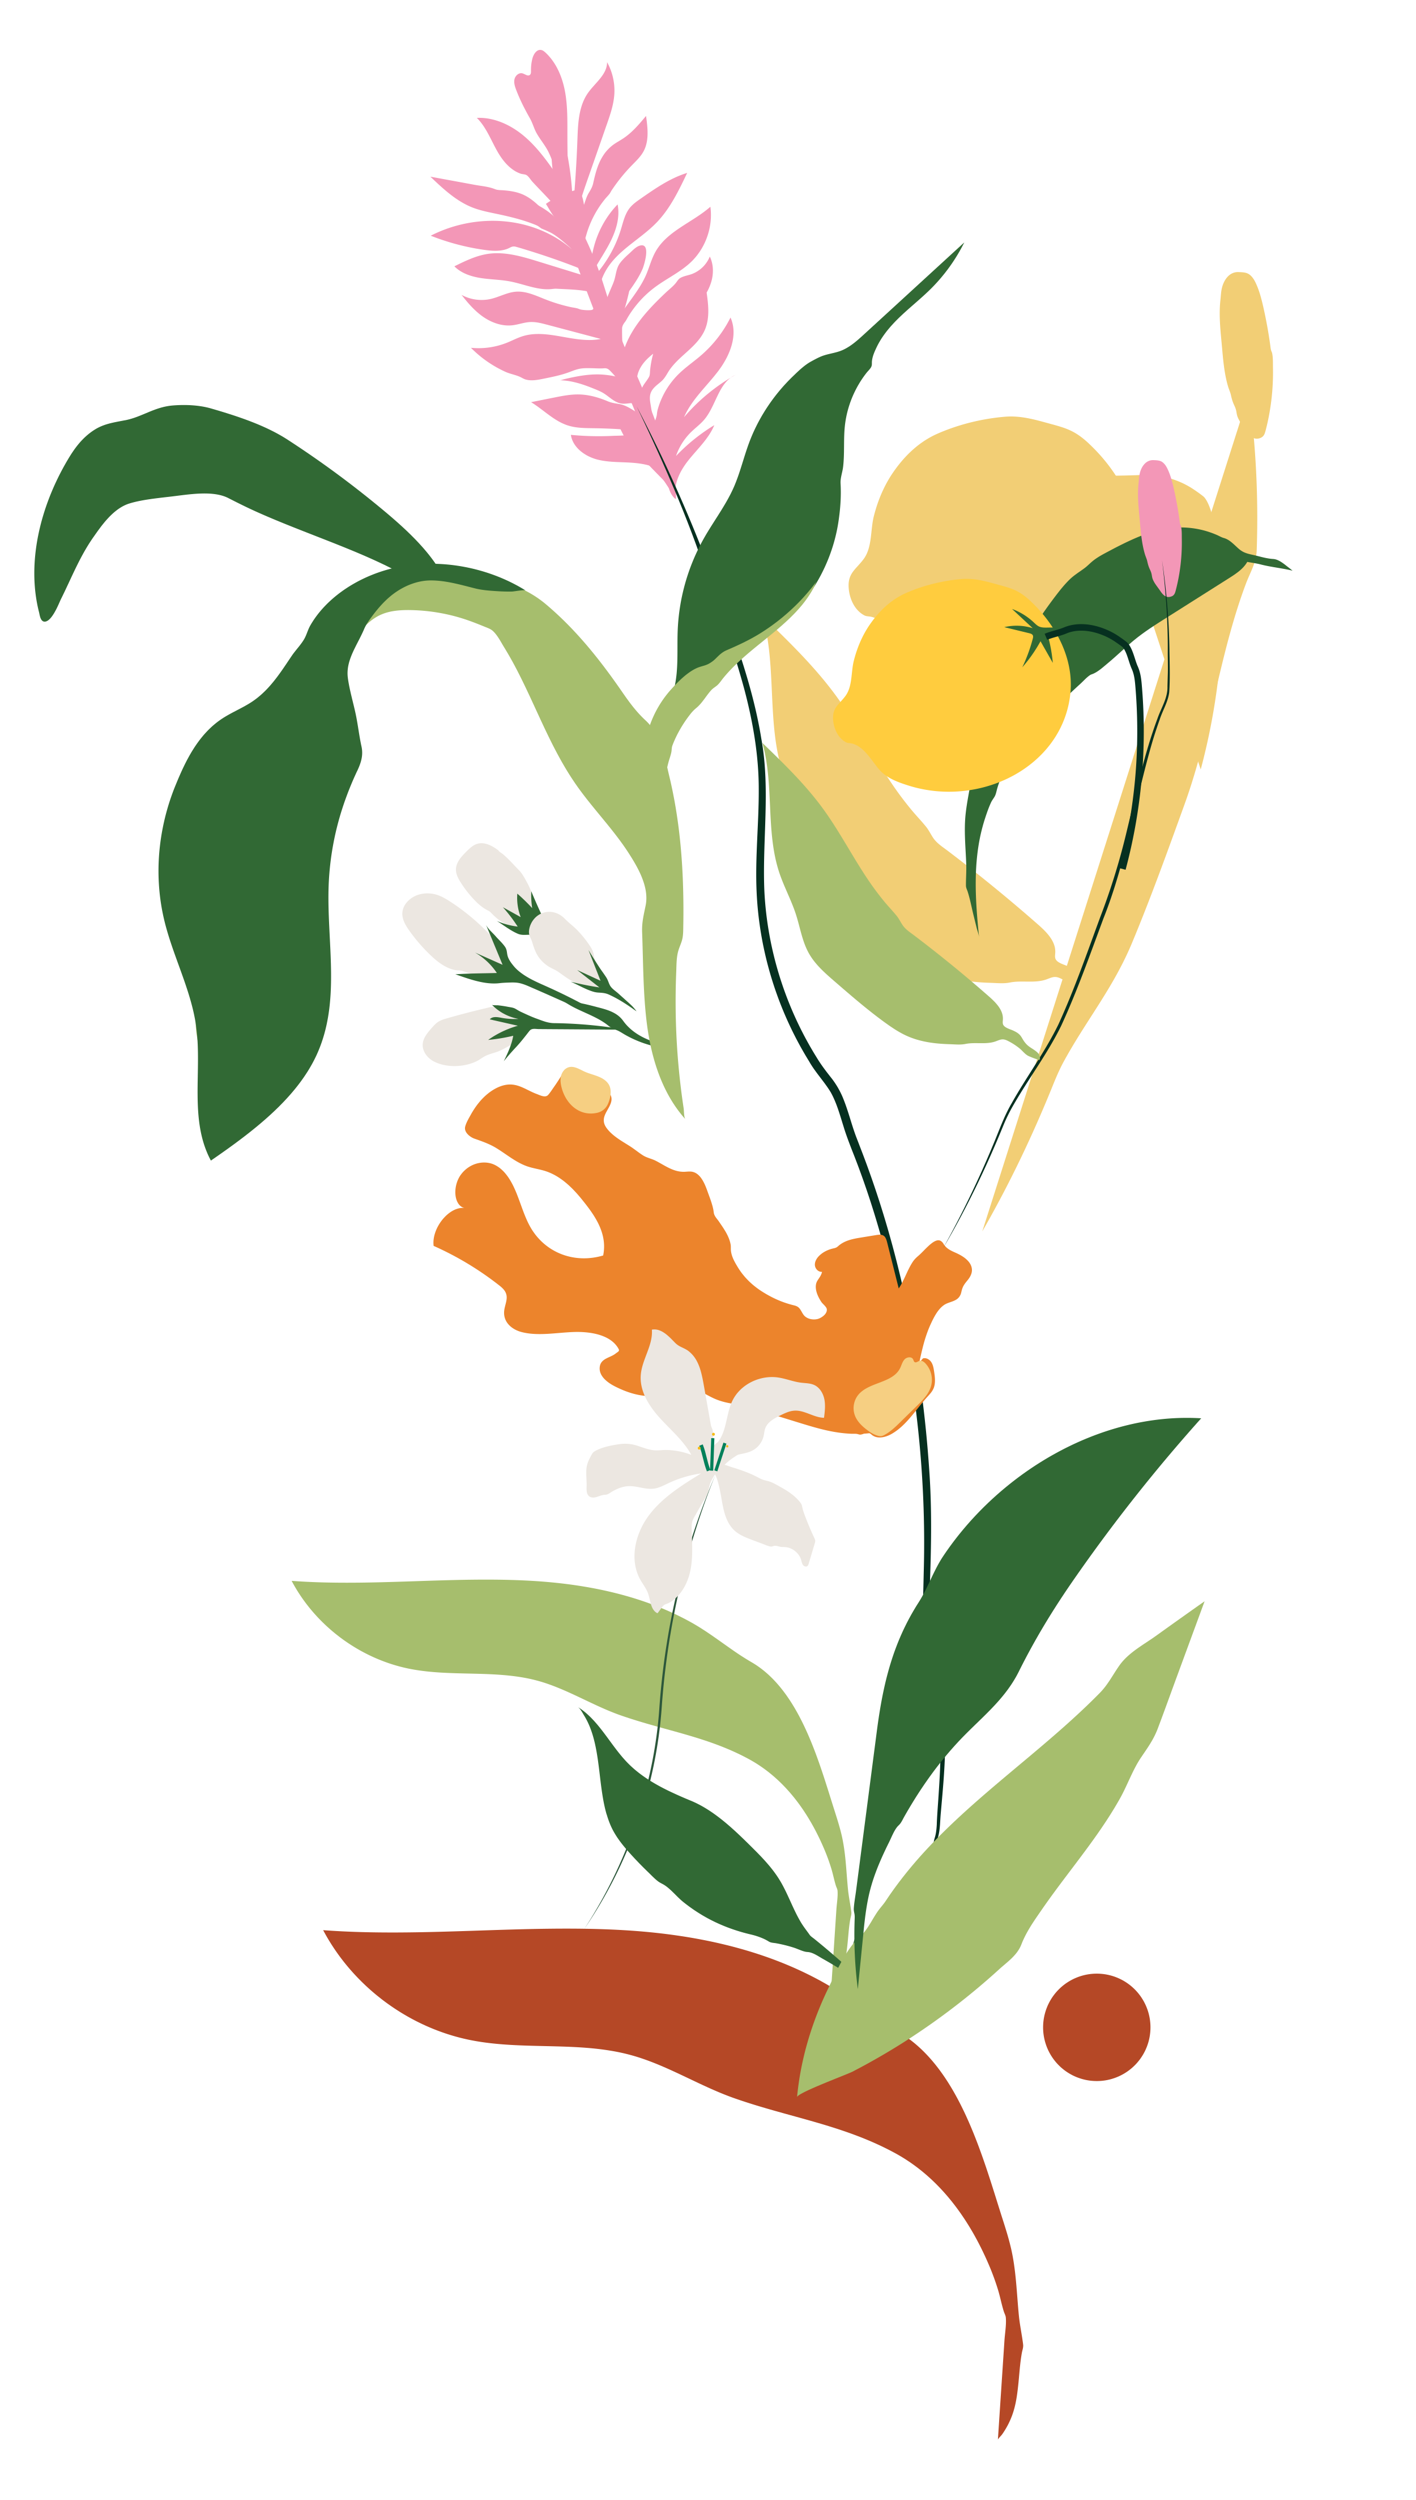 <svg xmlns="http://www.w3.org/2000/svg" width="217" height="383" fill="none"><path fill="#F2CE75" d="M193.193 67.073c.48-.214.614-.576.747-1.074.422-1.592.723-3.22.912-4.856.18-1.56.258-3.136.229-4.706-.015-.754.028-1.6-.13-2.337-.027-.125-.085-.23-.127-.348-.101-.263-.116-.54-.153-.819a69.296 69.296 0 0 0-1.065-5.876c-.279-1.228-.592-2.453-1.114-3.598-.25-.546-.568-1.1-1.074-1.443-.462-.312-1.047-.311-1.586-.337-1.497-.075-2.375 1.326-2.628 2.682-.101.537-.118 1.078-.179 1.623-.225 2.05-.045 4.122.151 6.168.153 1.584.258 3.177.512 4.749.126.783.29 1.561.517 2.322.13.433.334.853.432 1.293.122.543.24.992.477 1.501.071.156.146.314.205.476.058.157.104.32.139.483.054.253.073.511.157.757.277.843.97 1.613 1.459 2.343.11.164.227.325.355.477.478.557 1.017.829 1.764.523v-.003Zm-26.268.929c4.803 4.526 7.989 10.736 7.386 17.032-1.318 13.77-16.853 21.577-30.318 17.264-2.059-.659-4.068-1.406-5.472-3.1-1.377-1.661-2.957-4.507-5.34-4.767-.256-.028-.493-.045-.731-.17-1.563-.831-2.302-2.676-2.396-4.267-.134-2.232 1.149-2.79 2.317-4.384 1.312-1.793 1.007-4.416 1.541-6.532.611-2.415 1.581-4.726 2.984-6.753 1.728-2.5 3.939-4.649 6.799-5.903 1.471-.645 3-1.171 4.569-1.588a33.549 33.549 0 0 1 5.701-.994c2.461-.214 4.651.442 7.05 1.099 1.143.312 2.305.618 3.374 1.179.936.489 1.763 1.151 2.535 1.878l.001.006Z"/><path fill="#F2CE75" d="M191.4 60.334a141.973 141.973 0 0 1 1.188 23.975c-.067 1.904-.979 3.312-1.657 5.117-4.084 10.869-5.375 22.648-9.385 33.741-2.579 7.135-5.15 14.278-8.069 21.28-2.89 6.931-7.009 11.833-10.471 18.187-.694 1.274-1.245 2.607-1.787 3.948-3.079 7.591-6.606 14.95-10.687 22.053m19.373-115.749c-.486.003-.992.001-1.433-.202-.391-.178-.699-.497-1.012-.79a11.89 11.89 0 0 0-4.027-2.48l3.854 3.58a10.026 10.026 0 0 0-5.301-.195c1.549.377 3.097.753 4.646 1.127.261.063.552.15.672.389.102.199.048.435-.007.65a30.109 30.109 0 0 1-1.951 5.315 26.997 26.997 0 0 0 3.395-4.854c.766 1.346 1.528 2.692 2.293 4.035a29.401 29.401 0 0 0-.784-4.581c-.025-.1 3.229-.906 3.529-.974a38.6 38.6 0 0 1 3.637-.634c.17-.021 1.381-.05 1.406-.207.03-.197-.649-.356-.766-.38-.526-.118-1.097-.014-1.63.011a159.64 159.64 0 0 1-6.519.184l-.002.006Z"/><path fill="#F2CE75" d="M168.519 153.511c.243-.404.068-.949-.251-1.294-.61-.66-1.517-.988-2.149-1.65-.184-.194-.35-.4-.498-.62-.231-.34-.406-.722-.673-1.039-.354-.418-.83-.667-1.318-.894-.543-.253-1.532-.493-1.84-1.056-.167-.304-.09-.678-.073-1.025.092-1.734-1.311-3.139-2.614-4.286a247.05 247.05 0 0 0-13.93-11.365c-.752-.568-1.583-1.094-2.127-1.879-.399-.575-.684-1.209-1.127-1.758-.725-.899-1.536-1.733-2.274-2.626a52.923 52.923 0 0 1-1.823-2.34c-3.549-4.84-6.188-10.301-9.737-15.141-3.261-4.446-7.245-8.302-11.206-12.136 2.211 7.862.57 16.479 3.161 24.225.879 2.625 2.225 5.077 3.081 7.711.792 2.438 1.167 5.043 2.422 7.279 1.163 2.071 2.993 3.667 4.785 5.223 3.049 2.642 6.102 5.286 9.368 7.657 1.407 1.02 2.862 1.996 4.467 2.666 1.35.563 2.776.91 4.221 1.12 1.136.163 2.285.24 3.432.274.964.027 1.985.144 2.924-.046 1.852-.377 3.809.157 5.62-.479.452-.158.897-.39 1.374-.374.353.012.689.163 1.005.324.733.377 1.429.829 2.072 1.345.602.485 1.05 1.159 1.755 1.468.635.276 1.288.519 1.951.721l.002-.005Zm1.225-78.917c1.173-.494 2.427-.695 3.6-1.187 2.1-.88 4.516-.643 6.623.09a13 13 0 0 1 3.067 1.544c.42.288.857.59 1.255.904.163.128.274.225.397.396.793 1.106 1.065 2.765 1.623 4.007.554 1.228.647 2.544.753 3.874a99.242 99.242 0 0 1-3.052 33.646"/><path fill="#316934" d="M19.158 64.377c-1.755.341-3.234.543-4.686 1.465-1.898 1.209-3.094 2.9-4.094 4.59-4.243 7.163-6.342 15.826-4.38 23.418.078.308.183 1.323.788 1.374 1.158.1 2.27-2.873 2.531-3.401 1.614-3.217 2.88-6.55 5.05-9.615 1.16-1.641 2.96-4.304 5.452-5.078 1.88-.585 4.396-.83 6.391-1.064 2.754-.324 6.405-.982 8.784.233 1.445.739 2.89 1.462 4.395 2.135 3.025 1.357 6.166 2.57 9.294 3.795 6.128 2.395 12.375 4.847 17.346 8.459 1.23.892 2.37 1.852 3.395 2.878-.266-5.816-5.168-10.772-10.269-15.062a152.917 152.917 0 0 0-15.032-11.121c-3.371-2.193-7.545-3.584-11.727-4.797-1.818-.53-3.929-.634-5.894-.475-2.872.233-4.701 1.758-7.346 2.272l.002-.006Z"/><path fill="#F397B7" d="M112.74 57.42c-2.618 1.116-2.968 4.686-4.811 6.86-.608.716-1.376 1.272-2.046 1.932a9.343 9.343 0 0 0-2.286 3.641 28.7 28.7 0 0 1 5.869-4.726c-.841 2.035-2.522 3.583-3.901 5.3-1.39 1.731-2.419 3.77-2.023 6.034-.559-.45-.93-1.166-1.083-1.86-.111-.511-.109-1.052-.349-1.528-.748-1.483-3.057-1.957-4.541-2.123-1.977-.223-4.006-.054-5.938-.531-1.932-.477-3.85-1.835-4.147-3.805a44.5 44.5 0 0 0 6.544.148c.357-.018 3.006-.022 3.046-.386.056-.49-2.033-.625-2.347-.644a83.774 83.774 0 0 0-3.668-.133c-1.357-.02-2.739-.011-4.033-.426-2.128-.68-3.731-2.407-5.639-3.568 1.172-.235 2.346-.47 3.517-.702 1.072-.216 2.148-.429 3.239-.474 1.789-.073 3.41.377 5.04 1.058.552.231 1.097.302 1.68.397 1.222.203 2.314 1.062 3.333 1.687.547.336.95.807 1.34 1.305-.11-.142-.14-.461-.223-.635a3.301 3.301 0 0 0-.358-.562c-.898-1.166-2.337-1.82-3.161-3.052-.315-.468-.448-1.037-.651-1.556-.31-.795-.858-1.452-1.441-2.063-.37-.39-.585-.636-1.124-.592-.66.054-1.34-.005-2.001-.015-.605-.011-1.213-.022-1.806.1-.578.119-1.12.355-1.677.555-1.21.436-2.473.69-3.731.945-.897.18-1.907.398-2.81.132-.275-.081-.515-.234-.772-.359-.737-.358-1.563-.471-2.315-.812a17.658 17.658 0 0 1-5.293-3.684 11.746 11.746 0 0 0 5.535-.786c.805-.323 1.574-.738 2.402-.993 3.844-1.187 8.015 1.215 11.96.422-2.732-.724-5.467-1.45-8.2-2.173-.867-.23-1.751-.462-2.649-.414-.919.05-1.8.394-2.713.495-1.571.173-3.16-.396-4.46-1.294-1.3-.901-2.347-2.116-3.317-3.365 1.35.74 2.972.967 4.474.624 1.303-.297 2.513-1.006 3.846-1.11 1.569-.122 3.06.6 4.523 1.175a25.243 25.243 0 0 0 3.874 1.18c.442.097.874.12 1.287.29.17.072.335.104.519.13.4.056.801.075 1.204.053.151-.01.319-.029.42-.14.146-.154.1-.402.044-.607-.396-1.456-1.128-3.143-2.62-3.368-1-.15-1.94.44-2.91.716-2.357.67-4.789-.532-7.194-.996-1.48-.287-3.005-.29-4.496-.521-1.49-.231-3.01-.724-4.07-1.8 1.644-.811 3.322-1.633 5.135-1.903 2.606-.389 5.23.398 7.748 1.173l7.057 2.174c.085-.658-.652-1.088-1.27-1.328a111.305 111.305 0 0 0-7.362-2.55c-.627-.194-1.255-.39-1.89-.562-.604-.164-.834.16-1.404.355-1.103.383-2.32.279-3.454.118a35.943 35.943 0 0 1-8.182-2.167c7.08-3.615 16.115-3.04 22.106 2.502-1.014-.939-2.033-1.88-3.18-2.652-2.653-1.786-5.838-2.57-8.966-3.225-1.193-.25-2.393-.49-3.529-.93-2.51-.977-4.532-2.879-6.486-4.737 2.274.417 4.544.834 6.817 1.254 1.04.19 2.106.262 3.09.66.411.165.861.14 1.297.173 1.026.08 2.06.239 3.005.663 1.21.54 2.199 1.468 3.122 2.42.729.75 1.589 1.5 2.112 2.424.151.265.266.544.453.788.301.392.724.68 1.103.99l1.406 1.134c.186-.419.026-.906-.157-1.324-.803-1.841-2.032-3.45-3.36-4.94-.676-.758-1.38-1.49-2.08-2.225a104.9 104.9 0 0 1-1.164-1.231c-.262-.285-.606-.87-.946-1.045-.235-.12-.607-.112-.869-.202a4.592 4.592 0 0 1-.911-.435c-1.16-.715-2.02-1.856-2.68-3.027-.982-1.738-1.698-3.678-3.117-5.082 2.583-.117 5.097 1.03 7.095 2.671 1.996 1.642 3.545 3.757 5.02 5.882-.116-.166-.126-.564-.18-.763a14.017 14.017 0 0 0-.946-2.54c-.51-1.045-1.269-1.901-1.832-2.905-.4-.711-.593-1.514-1.001-2.236-.609-1.078-1.189-2.174-1.684-3.31-.157-.364-.31-.729-.45-1.102-.197-.524-.376-1.09-.249-1.634.127-.546.675-1.029 1.217-.885.392.105.81.497 1.13.243.181-.143.182-.413.177-.645a6.944 6.944 0 0 1 .215-1.857c.171-.678.668-1.457 1.353-1.32.252.05.461.221.65.393 1.642 1.52 2.563 3.69 2.981 5.89.418 2.201.38 4.456.381 6.695 0 4.74.185 9.477.556 14.203.489-4.453.814-8.923.978-13.4.09-2.486.182-5.137 1.603-7.178 1.087-1.56 2.957-2.836 2.944-4.737a8.962 8.962 0 0 1 1.11 4.937c-.106 1.601-.641 3.137-1.17 4.65-.946 2.711-1.892 5.424-2.842 8.135-1.072 3.07-2.154 6.195-2.266 9.445.013-.41.258-.913.374-1.309.152-.524.31-1.045.471-1.564.346-1.114.7-2.231 1.09-3.33a5.07 5.07 0 0 1 .425-.932c.29-.479.545-.897.671-1.454.325-1.444.664-2.868 1.457-4.143a6.325 6.325 0 0 1 1.533-1.714c.522-.395 1.11-.696 1.654-1.061 1.355-.905 2.42-2.172 3.464-3.423.26 1.845.497 3.843-.409 5.473-.442.794-1.12 1.427-1.755 2.08a26.588 26.588 0 0 0-3.102 3.837c-.131.195-.216.407-.362.588-.193.24-.416.458-.612.695a15.366 15.366 0 0 0-2.914 5.547c-.187.652-.443 1.42-.387 2.107.018.234.1.459.141.689.046.243.051.489.073.736.042.508.136 1.013.305 1.497.082.237.18.472.3.697.018.033.251.368.253.43-.166-3.964 1.355-7.97 4.11-10.824.434 2.152-.356 4.365-1.405 6.293-1.049 1.926-2.377 3.714-3.17 5.76a19.185 19.185 0 0 0 5.091-8.246c.343-1.127.601-2.324 1.331-3.247.462-.584 1.08-1.018 1.69-1.443 2.237-1.56 4.52-3.147 7.127-3.945-1.28 2.684-2.591 5.419-4.649 7.566-2.364 2.467-5.63 4.063-7.516 6.91-1.466 2.213-1.93 5.065-1.24 7.627a82.07 82.07 0 0 1 1.914-4.834c.116-.264.221-.533.31-.806.294-.932.307-1.901.928-2.702.387-.501.847-.944 1.322-1.363.454-.402.996-1.026 1.576-1.225 1.953-.674.688 3.127.536 3.488-.532 1.265-1.326 2.4-2.12 3.518-.194.272-.392.545-.64.767-.298.266-.66.448-.97.7-.694.568-1.03 1.425-1.193 2.283-.086.447-.14.911-.156 1.367-.012.431.211.61.333.992.192-.286.294-.678.45-.996.19-.395.403-.778.63-1.151.455-.758.969-1.477 1.486-2.193.987-1.37 2.008-2.74 2.689-4.297.515-1.181.824-2.453 1.456-3.575 1.789-3.19 5.666-4.472 8.41-6.89.412 3.046-.699 6.26-2.902 8.403-1.63 1.585-3.75 2.556-5.578 3.91a15.793 15.793 0 0 0-2.895 2.788 16.33 16.33 0 0 0-1.227 1.745c-.172.279-.306.585-.514.84-.322.395-.451.82-.552 1.322a6.142 6.142 0 0 0 .271 3.377c-.042-.113.164-.522.202-.634.096-.277.201-.548.315-.818.256-.605.557-1.19.892-1.755.675-1.141 1.49-2.198 2.369-3.192.89-1.008 1.849-1.954 2.828-2.878.493-.466 1.064-.894 1.491-1.428.23-.287.378-.591.71-.78.531-.302 1.176-.38 1.742-.59a4.79 4.79 0 0 0 2.758-2.683c.616 1.272.602 2.795.142 4.133-.399 1.169-1.133 2.434-2.151 3.168-.358.259-.745.458-1.079.753-.391.35-.7.776-1.04 1.17-.561.648-1.216 1.18-1.81 1.778-.243.244-.291.621-.414.934a6.274 6.274 0 0 1-1.411 2.153c-.464.462-.998.844-1.488 1.28-.669.596-1.259 1.3-1.61 2.127-.267.619-.353 1.259-.312 1.927.025.37-.179 1.379.146 1.636.368-.295.612-.94.858-1.341.258-.424.64-.858.865-1.304.152-.301.12-.687.155-1.016.084-.789.222-1.574.426-2.341.405-1.517 1.078-2.976 2.086-4.188 1.781-2.14 4.472-3.408 6.104-5.664.299 2.016.582 4.156-.225 6.025-.702 1.63-2.13 2.81-3.444 4.004-.655.597-1.293 1.222-1.826 1.934-.445.594-.732 1.303-1.267 1.822-.407.397-.879.703-1.265 1.125-.651.709-.705 1.4-.553 2.32l.604 3.676c-.11-.683.349-1.31.404-1.974a4.29 4.29 0 0 1 .176-.9 12.312 12.312 0 0 1 3.126-5.21c1.079-1.067 2.349-1.921 3.494-2.914a18.74 18.74 0 0 0 4.482-5.769c1.201 2.686-.097 5.85-1.878 8.197-1.778 2.345-4.069 4.366-5.244 7.067a29.096 29.096 0 0 1 7.902-6.489l.011.002Z"/><path fill="#F397B7" d="M98.703 60.092c.781 1.868 1.507 3.76 2.2 5.664.281.767.556 1.538.826 2.31.481 1.372 1.207 2.851 1.304 4.313.041.632.172 1.19.33 1.803a9.8 9.8 0 0 1 .229 1.199c.032.252-.055.948.075 1.142-.421-.632-.843-1.268-1.267-1.9-.205-.305-.407-.613-.611-.918-.341-.51-.404-.778-.527-1.415-.118-.612-.381-.996-.701-1.513-.548-.889-.848-1.95-1.24-2.91-.874-2.136-1.755-4.266-2.636-6.396-3.105-7.495-6.21-14.996-8.87-22.663-.334-.96-.66-1.92-.977-2.883-.116-.35-.203-.727-.372-1.058-.098-.197-.248-.353-.362-.541-.341-.555-.33-1.353-.25-1.979.037-.286.15-.622.43-.678.153-.032.31.036.449.11.665.362 1.087.92 1.404 1.592.383.809.825 1.596 1.218 2.401a56.412 56.412 0 0 1 2.14 4.925c1.213 3.226 2.055 6.58 3.22 9.825 1.167 3.25 2.652 6.379 3.982 9.565l.006.005Z"/><path fill="#F397B7" d="M102.833 60.08c-2.511 2.836-3.285 7.094-1.939 10.635.758-2.366 1.537-4.771 2.956-6.812 1.274-1.834 3.029-3.316 4.128-5.259m-25.007-23.64a30.033 30.033 0 0 1 5.452 2.922c-1.439-3.243-4.154-5.945-7.492-7.147-.98-.353-2.004-.577-3.02-.801-.869-.191-1.737-.38-2.602-.572m20.418 17.89c.225-.766.428-1.54.61-2.316a41.44 41.44 0 0 0 .814-4.783c-2.695 2.414-3.974 6.086-3.533 9.649.366 2.95 1.428 5.76 2.483 8.54-.245-.645-.279-1.475-.377-2.156a38.459 38.459 0 0 1-.375-6.611m4.409 14.024-.252.113Z"/><path fill="#F397B7" d="M85.768 58.254c1.993.023 3.868.715 5.684 1.467.374.155.738.32 1.081.536 1.018.642 1.809 1.6 3.112 1.587.612-.006 1.241-.197 1.825-.017.287.088.539.262.775.441.847.64 1.593 1.412 2.201 2.28-.283-.403-.424-.998-.654-1.443a15.246 15.246 0 0 0-.837-1.424c-.478-.72-1.012-1.436-1.607-2.066-.488-.518-1.07-1.079-1.688-1.437-.756-.437-1.65-.602-2.504-.714a15.68 15.68 0 0 0-.493-.056c-2.085-.205-4.17.2-6.192.676-.216.052-.489.174-.708.17h.005Zm10.247 9.212a18.508 18.508 0 0 1-1.93-4.377c-.06-.2-.107-.44.015-.566.103-.105.277-.069.427-.022 1.684.525 3.313 1.514 4.713 2.842.625.595.965 1.08 1.239 1.913.341 1.037.937 2.011 1.373 3.018.366.842.403 1.65.692 2.5.265.783.524 1.581.697 2.383-.031-.14-.464-.475-.57-.583-.224-.228-.448-.46-.674-.688-.43-.443-.863-.882-1.293-1.324-.849-.867-1.69-1.742-2.543-2.6-.69-.696-1.447-1.38-1.984-2.232l-.162-.262v-.002ZM84.734 26.37c-.438-3.26-.245-6.582.216-9.841-.04.286.328.914.424 1.2a46.27 46.27 0 0 1 1.083 3.72 46.003 46.003 0 0 1 1.314 10.256c.005.378.207 2.09-.204 2.192-.631.154-1.089-1.349-1.256-1.733-.8-1.841-1.307-3.806-1.575-5.791l-.002-.003Zm-.982 17.785 2.669.131c1.8.087 3.632.183 5.32.81-.964-1.887-2.981-2.997-4.994-3.65-2.014-.654-4.141-.968-6.075-1.833"/><path fill="#F397B7" d="M83.662 31.232a13.511 13.511 0 0 1 4.456-2.081c.16-.043.337-.079.488-.014.122.053.21.165.28.276.147.228.254.478.338.734.268.823.317 1.731.443 2.584.092.625-.094 1.293-.094 1.927-.002 1.725.195 3.45.59 5.131.134.572.291 1.174.13 1.738a18.912 18.912 0 0 1-2.446-3.607 18.643 18.643 0 0 1-.893-1.992c-.1-.259-.181-.467-.363-.674-.405-.463-.682-1.05-1.134-1.464-.751-.686-1.251-1.704-1.794-2.556v-.003Z"/><path fill="#063020" d="M97.567 62.253a222.805 222.805 0 0 1 12.479 28.496c2.651 7.306 5.387 14.695 6.627 22.423 1.412 7.701.128 15.657.467 23.341.447 8.958 3.238 17.782 7.965 25.397.676 1.127 1.399 2.083 2.216 3.115a13.043 13.043 0 0 1 2.008 3.523c.726 1.851 1.173 3.713 1.855 5.537l.697 1.811c6.118 15.77 9.402 32.588 10.534 49.442.547 7.795.161 15.591-.149 23.373a17.7 17.7 0 0 0 .218 3.787c.203 1.251.531 2.49.909 3.716.799 2.505 1.204 5.126 1.361 7.731.239 3.916-.052 7.809-.394 11.699l-.171 1.937c-.064.646-.092 1.279-.137 1.935-.048.653-.124 1.316-.314 1.965-.095.295-.196.591-.223.906-.191 4.043-.475 8.561-.43 12.607.043 2.586.27 5.179.88 7.701-.676-2.507-.97-5.103-1.077-7.696-.13-4.068.078-8.569.19-12.659.024-.335.122-.663.222-.982.163-.602.225-1.235.261-1.874.028-1.072.161-2.782.235-3.886.259-3.858.496-7.752.22-11.604-.185-2.563-.607-5.101-1.414-7.532-.401-1.244-.752-2.516-.98-3.822a18.799 18.799 0 0 1-.272-3.962c.075-2.591.155-5.183.209-7.77.378-12.931-.855-25.854-3.424-38.52-1.798-8.855-4.157-17.612-7.498-26.017-.399-1.022-1.023-2.65-1.33-3.697-.584-1.839-1.062-3.664-1.982-5.325-.971-1.627-2.385-3.087-3.324-4.756-4.833-7.804-7.655-16.853-8.053-26.028-.234-5.208.346-10.39.33-15.573.016-5.139-.858-10.243-2.166-15.231-2.01-7.477-4.757-14.787-7.354-22.092-2.654-7.308-5.833-14.408-9.192-21.419v.003Z"/><path fill="#316934" d="M128.752 304.713c.116-.837.369-1.662.622-2.484.609-1.982 1.222-3.964 1.831-5.949-.07.232.012.548.012.786a58.556 58.556 0 0 1-.042 2.517 52.037 52.037 0 0 1-.255 3.384 50.986 50.986 0 0 1-.48 3.348c-.072.409-.079 2.367-1.234 1.748-.466-.25-.428-1.052-.473-1.448a7.523 7.523 0 0 1 .019-1.902Z"/><path fill="#A6BE6D" d="M112.297 252.777c-2.061-1.426-4.055-2.947-6.254-4.185-7.446-4.184-16.088-5.937-24.541-6.43-12.254-.716-24.568.911-36.81.002 3.644 6.89 10.506 11.987 18.15 13.486 6.446 1.264 13.244.088 19.58 1.823 4.419 1.211 8.35 3.768 12.673 5.285 6.752 2.365 13.293 3.247 19.665 6.709 5.513 2.996 9.23 8.228 11.64 14.002.372.887.696 1.797.982 2.717.272.883.442 1.797.716 2.675.085.267.234.501.255.786.068.907-.113 1.893-.173 2.801l-.377 5.703c-.142 2.149-.283 4.298-.427 6.448.009-.148.402-.503.495-.635.174-.244.339-.496.491-.754.295-.504.546-1.034.75-1.583.432-1.159.604-2.358.74-3.579.151-1.35.214-2.742.458-4.08.069-.373.203-.682.156-1.069-.148-1.186-.404-2.352-.52-3.545-.233-2.392-.312-4.804-.746-7.172-.038-.212-.082-.425-.125-.637-.299-1.405-.737-2.775-1.172-4.146-2.397-7.504-5.295-18.477-12.741-22.781a41.242 41.242 0 0 1-2.864-1.839l-.001-.002Z"/><path fill="#316934" d="M136.838 49.633c.12-.132.245-.26.367-.389 1.757-1.811 3.79-3.337 5.57-5.126a26.998 26.998 0 0 0 5.003-6.985l-15.352 14.07c-1.147 1.051-2.34 2.13-3.815 2.621-.803.267-1.651.382-2.454.657-.635.218-1.251.564-1.842.884-1.045.57-1.952 1.46-2.796 2.274-2.961 2.856-5.304 6.365-6.736 10.226-.832 2.248-1.375 4.603-2.342 6.796-1.228 2.78-3.112 5.215-4.603 7.863a31.253 31.253 0 0 0-3.975 13.882c-.1 2.253.041 4.517-.171 6.765-.108 1.154-.356 2.302-.581 3.438-.188.956-.583 1.857-.893 2.779-.749 2.232-.999 4.597-1.245 6.938.047-.453.37-.999.542-1.419.201-.489.412-.972.634-1.449a32.62 32.62 0 0 1 1.481-2.797c1.076-1.812 2.322-3.547 3.743-5.104.696-.76 1.561-1.13 2.346-1.757 1.107-.884 1.994-2.034 3.092-2.941 1.934-1.598 4.123-2.864 6.092-4.42 5.082-4.013 8.571-9.994 9.568-16.393.309-1.995.459-3.984.345-5.988-.048-.853.293-1.715.392-2.561.237-2.038.051-4.096.255-6.137.2-1.995.79-3.947 1.713-5.727.464-.9 1.015-1.755 1.641-2.548.242-.305.599-.607.738-.977.089-.236.046-.476.065-.721.059-.764.415-1.557.745-2.24.625-1.295 1.497-2.458 2.471-3.512l.002-.002Z"/><path fill="#A6BE6D" d="M122.593 92.077c.93-.97 1.798-1.999 2.592-3.084-.228.312-.35.772-.535 1.116-.2.374-.419.74-.653 1.094a17.48 17.48 0 0 1-1.548 2.018c-1.144 1.297-2.439 2.453-3.767 3.562-2.686 2.243-5.567 4.321-7.807 7.04-.309.373-.575.805-.935 1.131-.298.271-.655.453-.929.754-.818.892-1.35 1.951-2.297 2.739a5.825 5.825 0 0 0-.791.787c-1.174 1.453-2.225 3.218-2.877 4.967-.127.343-.094.683-.167 1.033-.111.548-.321 1.083-.46 1.625a29.202 29.202 0 0 0-.912 8.528c.02.461-.069 1.224.117 1.648a31.112 31.112 0 0 1-1.798-5.53c-.156-.693-.428-1.208-.71-1.842-.299-.673-.328-1.476-.372-2.193-.14-2.13.134-4.288.826-6.31a16.278 16.278 0 0 1 3.394-5.686c.771-.843 1.572-1.669 2.492-2.345.495-.361 1.032-.694 1.608-.906.52-.189 1.054-.275 1.545-.543a4.561 4.561 0 0 0 1.022-.75c.552-.544.994-1.015 1.728-1.328 1.861-.797 3.661-1.64 5.375-2.73a31.614 31.614 0 0 0 5.859-4.795Z"/><path fill="#2C573B" d="M89.499 295.55a72.109 72.109 0 0 0 7.967-16.35c1.94-5.753 3.208-11.74 3.596-17.805.673-9.112 2.421-18.156 5.291-26.832a112.521 112.521 0 0 1 3.233-8.537 113.678 113.678 0 0 0-3.066 8.593 116.734 116.734 0 0 0-5.103 26.808c-.849 12.165-5.021 24.078-11.92 34.125l.002-.002Z"/><path fill="#316934" d="M92.97 277.962c-.305-1.037-.511-2.104-.675-3.171-.368-2.375-.525-4.782-1.004-7.142-.23-1.132-.534-2.254-.987-3.321a11.37 11.37 0 0 0-.776-1.513c-.24-.389-.588-1.088-.981-1.335 3.263 2.04 4.953 5.823 7.643 8.574 1.774 1.814 3.964 3.151 6.232 4.256a64.958 64.958 0 0 0 3.5 1.552c3.612 1.503 6.716 4.537 9.454 7.259 1.582 1.572 3.137 3.211 4.261 5.137 1.188 2.032 1.931 4.291 3.157 6.305.387.635.853 1.214 1.278 1.817.177.253.477.434.717.627a115.122 115.122 0 0 1 8.721 7.809 77.044 77.044 0 0 0-7.434-4.765c-.63-.354-1.321-.852-2.044-.999-.19-.038-.385-.031-.572-.069-.615-.128-1.213-.444-1.814-.635a21.48 21.48 0 0 0-2.726-.673c-.365-.064-.79-.06-1.108-.266a6.578 6.578 0 0 0-1.013-.519 10.565 10.565 0 0 0-1.653-.538c-2.579-.598-5.05-1.531-7.341-2.867a25.491 25.491 0 0 1-3.103-2.136c-.971-.781-1.799-1.863-2.828-2.549-.347-.229-.731-.372-1.061-.631-.532-.414-1.007-.923-1.492-1.391a56.403 56.403 0 0 1-2.942-3.053c-1.153-1.296-2.207-2.652-2.875-4.266a14.668 14.668 0 0 1-.525-1.503l-.01.006Z"/><path fill="#B54826" d="M134.068 308.948c-2.578-1.782-5.069-3.685-7.824-5.234-9.312-5.232-20.118-7.426-30.69-8.044-15.324-.895-30.722 1.141-46.03.002 4.557 8.616 13.137 14.991 22.698 16.863 8.064 1.58 16.564.11 24.487 2.28 5.527 1.512 10.441 4.713 15.849 6.608 8.443 2.96 16.621 4.062 24.591 8.39 6.893 3.744 11.541 10.29 14.555 17.511a38.07 38.07 0 0 1 1.227 3.396c.34 1.103.552 2.248.895 3.346.104.332.292.628.318.982.086 1.133-.14 2.368-.215 3.502l-.472 7.135c-.178 2.686-.356 5.373-.532 8.062.012-.185.501-.63.619-.795a12.488 12.488 0 0 0 1.552-2.925c.541-1.45.757-2.949.926-4.477.188-1.689.271-3.431.572-5.103.084-.469.257-.852.195-1.337-.183-1.483-.506-2.938-.651-4.432-.293-2.992-.391-6.008-.931-8.971-.05-.267-.102-.531-.157-.795-.373-1.757-.919-3.472-1.468-5.183-2.997-9.385-6.622-23.105-15.936-28.49a52.534 52.534 0 0 1-3.582-2.299l.004.008Z"/><path fill="#EC842C" d="M131.357 219.639c.436.001.87-.012 1.304-.041 1.121-.071 2.546-.363 3.479-1.048 1.145-.838 2.094-2.254 2.739-3.492 1.376-2.645 1.783-5.668 2.507-8.562.315-1.262.708-2.51 1.256-3.691.468-1.004 1.058-2.199 1.979-2.861.582-.419 1.302-.488 1.903-.851.299-.18.512-.424.66-.739.103-.221.141-.451.201-.685.185-.71.479-1.042.934-1.605.336-.415.634-.954.63-1.504-.009-1.238-1.241-2.034-2.06-2.448-.771-.39-1.58-.61-2.147-1.345-.117-.151-.193-.333-.325-.468-.155-.164-.34-.294-.571-.305-.931-.051-2.194 1.589-3.049 2.325-.332.284-.642.564-.9.947-.849 1.271-1.298 2.812-2.17 4.105l-1.751-6.962c-.105-.415-.222-.852-.518-1.081-.335-.261-.817-.197-1.262-.122l-2.388.39c-1.201.197-2.424.454-3.355 1.289-.233.208-.376.271-.686.339-.752.162-1.448.468-2.035.967-.456.385-.846.914-.855 1.511-.009.597.486 1.164 1.096 1.126-.104.531-.427.905-.703 1.349-.625 1.012.032 2.421.613 3.281.19.282.76.707.819 1.067.123.768-.881 1.39-1.384 1.52-.683.173-1.468.027-1.959-.4-.397-.349-.55-.93-.917-1.301-.221-.226-.497-.321-.796-.392-1.736-.423-3.26-1.106-4.768-2.049-1.501-.939-2.851-2.193-3.829-3.813-.43-.713-.941-1.569-1.035-2.513-.03-.287.006-.591-.036-.875-.219-1.368-1.12-2.576-1.798-3.577-.231-.341-.543-.649-.711-1.055-.102-.25-.103-.547-.161-.822-.201-.973-.583-1.895-.902-2.797-.483-1.364-1.162-2.828-2.471-2.977-.345-.038-.71.018-1.068.028-1.657.043-2.969-.962-4.337-1.671-.656-.34-1.396-.459-2.013-.857-.693-.446-1.332-.982-2.03-1.423-1.228-.777-2.692-1.574-3.561-2.8-.26-.368-.42-.78-.395-1.237.066-1.267 1.578-2.38 1.086-3.674-.223-.59-.836-.924-1.403-1.205-1.874-.935-3.748-1.871-5.623-2.803a34.536 34.536 0 0 1-1.697 2.674c-.281.401-.557.837-.88 1.206-.445.505-1.236.065-1.77-.132-1.307-.476-2.463-1.378-3.895-1.449-1.752-.085-3.657 1.145-5.02 2.851-.45.559-.847 1.171-1.201 1.807-.299.541-.7 1.212-.843 1.813-.21.902.847 1.618 1.395 1.812 1.133.401 2.285.793 3.32 1.418 1.615.974 3.08 2.26 4.87 2.858.867.291 1.797.414 2.668.688 2.316.73 4.15 2.502 5.725 4.469 1.783 2.22 3.883 5.039 3.17 8.475-4.506 1.33-9.02-.471-11.223-4.475-.893-1.62-1.415-3.536-2.148-5.287-.733-1.752-1.735-3.4-3.283-4.135-1.549-.735-3.75-.314-5.097 1.444-1.346 1.755-1.19 4.762.49 5.178-2.35-.265-5.064 3.076-4.718 5.805a47.55 47.55 0 0 1 10.053 6.052c.53.415 1.087.916 1.14 1.72.045.682-.291 1.413-.375 2.124-.213 1.796 1.185 2.896 2.574 3.278 2.521.692 5.365.111 8.083.017 2.286-.078 5.632.305 6.871 2.596.186.346-.115.441-.39.651a3.306 3.306 0 0 1-.425.29c-.895.493-2.021.685-2.087 1.949-.067 1.296 1.175 2.252 2.334 2.842 1.48.753 3.074 1.327 4.727 1.461 1.199.1 2.427-.043 3.551-.481.49-.193.945-.584 1.434-.715.646-.174 1.494-.075 2.135.073 1.23.285 2.272 1.04 3.417 1.545.738.326 1.52.547 2.313.692.628.117 1.329.081 1.934.263.341.103.685.249 1.032.357l2.491.769 4.983 1.538c2.077.641 4.165 1.285 6.318 1.584.637.089 1.28.148 1.923.175.284.013.597-.023.876.033.223.044.332.125.57.088.421-.068.866-.373 1.299-.209.157.059.28.185.412.286.845.648 2.079.347 3.001-.182 2.277-1.306 3.676-3.688 5.434-5.636.352-.39.725-.77.945-1.245.384-.822.256-1.782.122-2.68-.075-.498-.157-1.011-.434-1.432-.276-.42-.806-.717-1.285-.562"/><path fill="#F6CF82" d="M138.003 217.819c.838-.823 1.677-1.646 2.516-2.466.888-.872 1.813-1.802 2.159-3.002a3.706 3.706 0 0 0-.885-3.531c-.227-.231-.535-.449-.851-.366-.273.069-.551.349-.784.191-.131-.091-.151-.274-.225-.416-.233-.458-.965-.364-1.312.012-.349.378-.464.91-.695 1.367-1.191 2.331-4.887 2.072-6.469 4.153a3.262 3.262 0 0 0-.469 3.005c.362 1.027 1.217 1.8 2.101 2.437.472.338.944.598 1.504.749.438.118.67.017 1.072-.21.884-.5 1.62-1.22 2.34-1.925l-.002.002Zm-48.388-53.651c-.79-.357-1.611-.918-2.449-.686-.596.165-1.03.723-1.182 1.322-.153.601-.066 1.237.092 1.836.645 2.448 2.693 4.386 5.357 3.843.8-.162 1.407-.641 1.74-1.388.414-.926.664-2.253.02-3.123-.824-1.117-2.396-1.272-3.583-1.806l.005.002Z"/><path fill="#316934" d="M158.48 95.966a73.186 73.186 0 0 1 3.499-4.955c.598-.777 1.224-1.54 1.927-2.23.701-.682 1.503-1.16 2.283-1.739.5-.37.916-.833 1.409-1.21.786-.61 1.705-1.063 2.578-1.53.599-.32 1.202-.63 1.81-.93 2.338-1.152 4.783-2.183 7.372-2.485a13.865 13.865 0 0 1 7.153 1.074c.347.15.678.354 1.043.455.613.174 1.063.543 1.549.979.42.376.809.797 1.298 1.077.489.281 1.045.405 1.596.526 1.015.225 2.072.57 3.111.63.875.051 1.685.784 2.358 1.299.211.16.417.325.618.494-1.622-.396-3.3-.545-4.902-.96-.664-.173-1.365-.258-2.039-.387-.635 1.106-1.753 1.83-2.831 2.514l-9.628 6.092c-1.563.988-3.131 1.983-4.576 3.135-1.503 1.198-2.868 2.559-4.345 3.785-.677.561-1.42 1.257-2.236 1.611-.169.073-.335.11-.489.211-.517.347-.972.87-1.43 1.29-.966.883-1.923 1.775-2.857 2.687a78.493 78.493 0 0 0-5.734 6.25c-1.202 1.462-2.358 2.991-3.222 4.685a13.057 13.057 0 0 0-1.021 2.635c-.1.386-.171.766-.381 1.111-.173.287-.376.539-.519.848-.355.769-.638 1.585-.901 2.389-.149.456-.287.915-.411 1.38-1.486 5.509-1.099 11.336-.502 17.01-.034-.517-.27-1.084-.394-1.59l-.471-1.905c-.295-1.195-.522-2.44-.896-3.613-.104-.328-.266-.587-.268-.943-.01-1.082.082-2.161.045-3.247-.074-2.178-.293-4.357-.186-6.538.009-.196.022-.392.036-.586.102-1.298.332-2.584.56-3.867.6-3.345 1.202-6.699 2.179-9.96.587-1.962 1.384-3.82 2.075-5.741.124-.342.274-.676.481-.978.366-.53.821-.969 1.136-1.541.996-1.804 1.906-3.64 2.974-5.407a74.17 74.17 0 0 1 1.144-1.83l.005.005Z"/><path fill="#ECE7E1" d="M80.155 157.967a1.155 1.155 0 0 1-.03.109c-.208.661-.84 1.527-1.478 1.828-.773.364-1.49.842-2.292 1.155-.694.27-1.43.402-2.089.761-.433.237-.819.552-1.267.766-1.934.916-4.597.999-6.498.02-1.002-.517-1.809-1.563-1.717-2.687.074-.936.726-1.709 1.345-2.414.324-.366.652-.741 1.068-1.001.393-.245.84-.379 1.287-.508 1.338-.385 2.683-.746 4.034-1.087a138.48 138.48 0 0 1 2-.483c.287-.067.606-.181.898-.174.718.022 1.417.289 2.065.583.275.124.527.257.834.285.2.019.4-.013.596.035 1.142.289 1.516 1.783 1.25 2.809l-.006.003Zm-3.748-27.665c.09.189.517.415.682.557a19.083 19.083 0 0 1 .694.631c.596.575 1.14 1.197 1.721 1.78.553.552.937 1.318 1.311 2.002.816 1.505 1.265 3.236 1.478 4.933.063.499.02.991-.34 1.371-1.575 1.653-4.323.272-5.754-.866-.372-.297-.691-.631-1.026-.968-.14-.14-.24-.187-.408-.272-.716-.354-1.37-.894-1.926-1.465a16.963 16.963 0 0 1-2.272-2.88c-.362-.581-.693-1.219-.696-1.904-.004-1.115.848-2.025 1.64-2.81.468-.459.958-.935 1.58-1.137 1.147-.37 2.364.283 3.319 1.02l-.002.008Z"/><path fill="#316934" d="M85.363 144.797a86.281 86.281 0 0 1-3.943-8.261c-.04.861.007 1.725.138 2.578a29.15 29.15 0 0 0-2.28-2.222 8.275 8.275 0 0 0 .518 3.595l-2.726-1.513c.829.927 1.587 1.92 2.263 2.967a11.44 11.44 0 0 1-3.182-.86c1.034.646 2.084 1.483 3.223 1.964.388.164.792.178 1.206.161 1.384-.048 2.609-.038 3.71.94a13.506 13.506 0 0 0-1.233-3.059"/><path fill="#ECE7E1" d="M68.597 137.859a33.356 33.356 0 0 1 7.156 6.059c.257.288.502.55.597.934.098.397.19.776.323 1.169.186.555.357 1.113.511 1.675.13.468.352 1.071.191 1.558a.714.714 0 0 1-.356.424c-.662.346-1.761.221-2.439.038-.302-.081-.599-.163-.907-.223a22.45 22.45 0 0 1-1.937-.463c-.385-.111-.796-.312-1.187-.361-.237-.027-.477-.014-.715-.054a5.112 5.112 0 0 1-1.391-.467c-.907-.446-1.698-1.1-2.428-1.79a25.756 25.756 0 0 1-3.29-3.797c-.552-.78-1.078-1.652-1.068-2.604.013-1.451 1.32-2.637 2.73-2.976a4.803 4.803 0 0 1 2.426.049c.635.18 1.22.489 1.785.834v-.005Zm14.229 9.114c-.703-.818-.984-1.717-1.288-2.718a4.042 4.042 0 0 0-.245-.591c-.171-.361-.26-.665-.224-1.074.102-1.055.756-2.08 1.723-2.575 1.311-.669 2.78-.293 3.755.715.6.619 1.31 1.131 1.916 1.757.642.661 1.23 1.374 1.752 2.131.358.514.677 1.009.777 1.634.171 1.064.622 1.935 1.072 2.925.2.444.768 1.217.517 1.747-.183.389-.715.432-1.089.435-1.31.012-2.698-.495-3.833-1.086-.803-.421-1.471-.979-2.215-1.472-.442-.295-.95-.47-1.395-.759a5.738 5.738 0 0 1-1.225-1.072l.002.003Z"/><path fill="#316934" d="M76.143 149.047a9.994 9.994 0 0 0-3.354-3.133l4.233 1.879-2.565-6.18c.263.632 1.07 1.306 1.519 1.825.471.547 1.058 1.048 1.454 1.656.252.387.24.773.33 1.206.13.633.59 1.237.997 1.723.414.495.931.913 1.46 1.273 1.092.744 2.316 1.265 3.52 1.803a88.564 88.564 0 0 1 6.05 2.987c1.727.937 3.432 1.94 4.925 3.219a418.992 418.992 0 0 0-13.274-6.04c-.594-.258-1.198-.531-1.835-.668-.51-.111-1.03-.103-1.548-.085-.502.017-1 .034-1.5.094-2.257.269-4.669-.636-6.773-1.361 2.111-.142 4.245-.136 6.358-.198h.003Zm14.051-3.503c.543.906 1.108 1.8 1.687 2.684.342.52.728 1.014 1.057 1.541.245.39.34.828.561 1.217.263.464.847.832 1.239 1.183l1.412 1.268c.509.456 1.023.92 1.398 1.492-1.329-.967-2.757-1.915-4.261-2.586-.521-.233-1.007-.26-1.562-.293a3.601 3.601 0 0 1-.798-.135c-1.205-.361-2.33-1.041-3.48-1.543 1.451.372 2.925.668 4.41.886-1.133-.889-2.267-1.777-3.403-2.664l3.579 1.646-1.842-4.695.003-.001Zm-8.602 12.093a.813.813 0 0 0-.165.051c-.164.072-.273.208-.379.343-.653.835-1.266 1.63-1.993 2.408a35.091 35.091 0 0 0-1.85 2.128c.603-1.254 1.214-2.53 1.447-3.902a28.79 28.79 0 0 1-3.84.636 14.77 14.77 0 0 1 4.551-2.173l-4.302-.978c.396-.483 1.15-.359 1.765-.242a10.79 10.79 0 0 0 2.637.173 7.644 7.644 0 0 1-4.076-2.162c.1.103.774.062.922.078.51.055 1.017.131 1.52.229.385.074.823.109 1.168.308.27.156.518.319.805.453.8.372 1.597.75 2.427 1.051.915.33 1.71.679 2.688.692a69.413 69.413 0 0 1 9.186.728c.56.083 1.18.275 1.747.277l-1.963-.014-7.553-.055c-1.26-.008-2.517-.016-3.777-.026-.286-.003-.657-.069-.963-.006l-.002.003Z"/><path fill="#316934" d="M91.409 154.245c-1.213-.313-2.511-.658-3.761-.755-.3-.023-.5-.071-.779-.216a8.231 8.231 0 0 1-1.861-1.305c.256.24.449.567.703.817.383.373.816.693 1.268.978.935.591 1.958 1.027 2.961 1.485 1.012.46 2.022.936 2.926 1.59.29.211.56.458.87.638.265.151.55.229.828.347.437.182.827.459 1.238.691a17.042 17.042 0 0 0 5.658 1.996c-.476-.648-1.3-.909-2.045-1.213-1.55-.633-2.937-1.558-3.917-2.924-.966-1.343-2.55-1.731-4.092-2.126l.003-.003Z"/><path fill="#A6BE6D" d="M32.528 137.897a62.862 62.862 0 0 1-.36 2.583c-.438 2.781-1.212 5.561-1.46 8.356-.102 1.136.058 2.264-.102 3.398-.246 1.742-.709 3.358-.587 5.126.128 1.811.588 3.589 1.193 5.314.613 1.751 1.384 3.461 2.188 5.151 1.377-2.345 3.939-4.036 5.897-6.078 2.314-2.411 3.744-5.281 4.694-8.23.526-1.629 1.09-3.359 1.14-5.037.023-.825.424-1.593.663-2.395.28-.941.479-1.898.616-2.86.557-3.875.14-7.763.017-11.636a74.69 74.69 0 0 1 2.52-21.628c1.21-4.523 2.883-9.052 5.994-12.922.936-1.166 2.048-2.296 3.544-2.927 1.397-.59 3.002-.688 4.55-.654 2.846.064 5.664.554 8.288 1.427 1.17.388 2.316.86 3.445 1.32.376.153.626.3.893.573.668.686 1.117 1.6 1.599 2.382a54.282 54.282 0 0 1 2.103 3.753c2.829 5.513 4.947 11.319 8.418 16.549.201.302.406.602.615.901 2.46 3.493 5.561 6.645 7.874 10.211 1.45 2.236 3.252 5.281 2.675 8.123-.282 1.388-.595 2.604-.542 4.048.164 4.394.146 8.814.625 13.19.613 5.603 2.237 11.322 6.008 15.513-.228-.255-.212-1.3-.264-1.649a109.212 109.212 0 0 1-.715-5.722c-.247-2.52-.405-5.045-.476-7.576-.071-2.528-.054-5.062.049-7.589.046-1.086.019-2.224.324-3.276.192-.66.515-1.265.641-1.947.111-.593.105-1.205.116-1.808a122.33 122.33 0 0 0-.083-7.492c-.224-5.208-.837-10.41-2.06-15.484-.7-2.904-1.207-6.297-3.64-8.554-1.483-1.378-2.516-2.816-3.634-4.433-3.304-4.781-7-9.46-11.657-13.374-5.137-4.32-13.347-5.441-20.365-3.999-2.546.524-5.054 1.364-7.106 2.754-1.907 1.292-3.337 2.996-4.78 4.654a168.226 168.226 0 0 1-6.06 6.603 175.817 175.817 0 0 1-9.485 9.089 181.416 181.416 0 0 1-5.037 4.318c-.588.485-1.598 1.023-1.643 1.769-.027.438.246 1.043.352 1.443.632 2.325 1.696 4.539 2.37 6.854.92 3.157 1.148 6.53.836 9.79-.053.538-.144 1.05-.337 1.568-.36.96-.522 1.69-.367 2.702.437 2.852 1.24 5.666 2.333 8.376.643 1.591 1.677 3.361 3.65 3.688 1.665.275 3.38-.665 4.283-1.893.903-1.229 1.173-2.691 1.424-4.106"/><path fill="#316934" d="M54.746 118.091c.602-1.289.948-2.408.647-3.768-.347-1.574-.52-3.162-.842-4.738-.394-1.913-.978-3.792-1.242-5.727-.367-2.715 1.432-4.992 2.48-7.463.243-.573.555-1.067.942-1.6.887-1.223 1.854-2.415 3.067-3.432 1.675-1.402 3.904-2.453 6.244-2.45 2.31.002 4.584.676 6.759 1.22 1.103.277 2.263.356 3.412.427a26.97 26.97 0 0 0 2.24.056c.338-.01 1.872-.303 2.081-.173-5.348-3.33-12.4-4.88-19.021-3.681-.301.055-.6.114-.897.182-3.715.829-7.17 2.557-9.816 4.92-1.312 1.173-2.425 2.506-3.251 3.954-.367.642-.532 1.34-.873 1.97-.488.904-1.343 1.763-1.938 2.634-.587.86-1.15 1.729-1.757 2.577-1.19 1.665-2.534 3.283-4.368 4.501-1.43.948-3.093 1.617-4.531 2.557-3.734 2.442-5.671 6.548-7.163 10.193a35.083 35.083 0 0 0-2.536 10.658c-.263 3.505.023 7.03.885 10.445 1.34 5.312 4.004 10.354 4.775 15.754.989 6.916-1.11 14.362 2.275 20.678 6.544-4.5 13.092-9.509 16.16-16.091 3.841-8.251 1.544-17.375 1.891-26.161a43.742 43.742 0 0 1 2.096-11.706 48.583 48.583 0 0 1 2.276-5.735l.005-.001Z"/><path fill="#F397B7" d="M179.558 91.356c.394-.176.506-.472.615-.884a28.52 28.52 0 0 0 .75-3.989 29.07 29.07 0 0 0 .188-3.87c-.011-.62.023-1.311-.108-1.92-.023-.103-.069-.189-.104-.285-.082-.217-.096-.443-.128-.674a57.268 57.268 0 0 0-.875-4.829c-.227-1.01-.486-2.017-.917-2.956-.206-.447-.466-.903-.883-1.186-.378-.258-.862-.256-1.304-.278-1.231-.06-1.952 1.09-2.159 2.203-.083.441-.099.886-.147 1.33-.186 1.687-.036 3.39.123 5.07.123 1.302.213 2.609.421 3.9.104.644.24 1.285.425 1.909.107.357.276.701.356 1.062.099.446.196.817.392 1.234.059.13.121.257.17.39.049.13.087.262.115.397.043.208.062.42.126.623.228.693.799 1.324 1.2 1.926.091.136.186.269.293.39.391.459.836.68 1.45.429l.001.008Z"/><path fill="#FFCC3E" d="M157.971 92.121c3.949 3.722 6.566 8.824 6.071 13.997-1.084 11.316-13.848 17.733-24.915 14.187-1.691-.541-3.343-1.154-4.497-2.546-1.132-1.364-2.431-3.704-4.389-3.917-.21-.024-.406-.035-.6-.14-1.283-.683-1.891-2.199-1.969-3.505-.111-1.836.945-2.293 1.903-3.603 1.08-1.473.83-3.628 1.269-5.366.5-1.986 1.299-3.884 2.451-5.552 1.42-2.054 3.237-3.819 5.588-4.852a25.902 25.902 0 0 1 3.755-1.304 27.89 27.89 0 0 1 4.686-.818c2.023-.176 3.823.363 5.795.904.939.26 1.894.509 2.772.97.77.404 1.45.947 2.083 1.545h-.003Z"/><path fill="#063020" d="M178.085 85.822c.681 4.638 1.083 9.349 1.133 14.04.035 1.982.099 4.206-.038 6.183-.187 1.492-1.006 2.774-1.459 4.178a67.675 67.675 0 0 0-1.1 3.334c-2.641 8.993-4.034 18.393-7.522 27.142-2.045 5.506-3.999 11.059-6.459 16.403-2.067 4.236-4.93 8.002-7.273 12.072a25.689 25.689 0 0 0-1.561 3.128c-2.657 6.52-5.725 12.896-9.308 18.958a154.1 154.1 0 0 0 7.668-15.827c.916-2.16 1.681-4.412 2.876-6.443 2.293-4.094 5.121-7.873 7.173-12.096 2.431-5.328 4.361-10.877 6.383-16.376a103.213 103.213 0 0 0 4.131-13.427c1.386-5.692 2.581-11.482 4.644-16.994.572-1.672 1.596-3.155 1.539-4.954l.05-1.758c.043-1.081-.006-2.439-.003-3.517.036-4.686-.31-9.392-.874-14.043v-.003Z"/><path fill="#316934" d="M160.416 96.138c-.401.002-.815 0-1.179-.166-.323-.147-.572-.409-.832-.648a9.744 9.744 0 0 0-3.31-2.04c1.056.982 2.11 1.964 3.167 2.945a8.234 8.234 0 0 0-4.357-.159l3.817.928c.215.052.455.122.553.319.083.163.04.358-.007.535a24.816 24.816 0 0 1-1.602 4.367 22.218 22.218 0 0 0 2.792-3.99c.629 1.105 1.256 2.211 1.885 3.315a24.21 24.21 0 0 0-.645-3.764c-.021-.082 2.651-.745 2.899-.801a30.93 30.93 0 0 1 2.989-.521c.138-.017 1.136-.043 1.155-.17.024-.162-.533-.291-.631-.314-.431-.098-.902-.013-1.338.01a123.812 123.812 0 0 1-5.359.15l.003.004Z"/><path fill="#A6BE6D" d="M159.283 162.387c.2-.331.056-.779-.206-1.064-.501-.542-1.249-.811-1.766-1.357a4.346 4.346 0 0 1-.411-.508c-.189-.279-.333-.593-.551-.854-.29-.345-.683-.549-1.083-.737-.447-.208-1.259-.403-1.512-.865-.136-.251-.074-.557-.061-.844.075-1.426-1.076-2.58-2.146-3.523a205.2 205.2 0 0 0-11.45-9.341c-.616-.467-1.3-.898-1.749-1.545-.328-.474-.563-.993-.927-1.445-.597-.739-1.262-1.425-1.869-2.158a43.459 43.459 0 0 1-1.499-1.923c-2.917-3.977-5.085-8.464-8.002-12.441-2.68-3.654-5.953-6.824-9.211-9.973 1.817 6.459.467 13.543 2.598 19.907.723 2.159 1.829 4.172 2.53 6.338.651 2.003.958 4.144 1.991 5.98.955 1.703 2.459 3.015 3.933 4.293 2.507 2.169 5.016 4.344 7.698 6.291 1.157.838 2.351 1.639 3.671 2.191 1.108.462 2.282.751 3.469.921.934.134 1.877.197 2.822.226.79.023 1.631.119 2.404-.039 1.522-.309 3.128.131 4.618-.393.371-.131.738-.321 1.129-.307.292.01.567.134.828.266.603.308 1.175.68 1.703 1.105.494.398.862.951 1.443 1.204.523.228 1.058.428 1.603.593l.003.002Z"/><path stroke="#063020" stroke-miterlimit="10" d="M160.287 97.546c.962-.406 1.994-.57 2.959-.974 1.725-.721 3.711-.529 5.443.074.889.31 1.741.735 2.519 1.267.347.237.703.486 1.033.742.133.106.226.186.326.326.651.91.875 2.272 1.333 3.293.454 1.011.531 2.092.619 3.182a81.672 81.672 0 0 1-2.508 27.652"/><path fill="#ECE7E1" d="M107.639 211.061c-.201-.968-.469-1.921-.966-2.768-.012-.018-.022-.039-.034-.057a4.673 4.673 0 0 0-1.095-1.249c-.429-.338-.916-.512-1.393-.767a3.235 3.235 0 0 1-.79-.622c-.895-.925-2.06-2.18-3.462-1.913.188 2.4-1.525 4.567-1.703 6.967-.182 2.468 1.28 4.755 2.943 6.586 1.663 1.83 3.615 3.456 4.806 5.624a11.406 11.406 0 0 0-3.717-.747c-.603-.019-1.203.079-1.801.055-.906-.034-1.831-.406-2.67-.683-1.083-.356-2.019-.404-3.14-.22-.953.154-1.91.343-2.803.714-.273.115-.572.241-.811.428-.183.144-.283.327-.39.526-.384.702-.689 1.314-.75 2.131-.064.855.057 1.716.034 2.573-.013.571-.046 1.25.415 1.588.348.256.836.191 1.244.052.418-.143.787-.298 1.233-.309.384-.009.692-.294 1.013-.481.776-.447 1.624-.798 2.53-.833 1.31-.052 2.599.558 3.894.379.798-.109 1.517-.509 2.246-.849a17.417 17.417 0 0 1 4.966-1.478c-2.957 1.821-5.99 3.709-8.053 6.504-2.064 2.795-2.956 6.746-1.256 9.777.388.691.898 1.32 1.171 2.065.402 1.097.391 2.56 1.443 3.066.064.03.753-1.069 1.032-1.261.135-.095.293-.14.447-.196.47-.172.886-.467 1.26-.8.808-.711 1.404-1.641 1.815-2.631a9.12 9.12 0 0 0 .46-1.456c.471-2.096.306-4.273.241-6.422-.013-.443-.021-.897.111-1.323.088-.287.239-.551.387-.812.343-.603.688-1.206 1.03-1.809.319-.559.697-1.116.932-1.718.142-.365.173-.747.274-1.122.148-.548.45-1.111.761-1.583.03-.042.051-.089.077-.131.254.406.391.945.518 1.405.137.494.24.998.334 1.5.187.998.328 2.008.607 2.987.299 1.048.78 2.057 1.614 2.782.729.634 1.651.991 2.55 1.335a93.07 93.07 0 0 0 1.505.562c.444.16.925.401 1.39.48.148.025.235-.007.373-.054.523-.184.904.12 1.396.122.444.003.841.03 1.261.2.778.32 1.429.984 1.662 1.8.073.257.113.536.274.752.159.217.495.334.697.155.099-.087.138-.218.176-.341l.937-3.132c.037-.128.077-.259.068-.39-.01-.144-.072-.276-.131-.406a47.546 47.546 0 0 1-1.445-3.422c-.185-.49-.344-.953-.442-1.466-.056-.282-.189-.469-.375-.694-.779-.947-1.819-1.638-2.884-2.222-.644-.354-1.344-.794-2.066-.958-.461-.106-.826-.21-1.251-.442a16.8 16.8 0 0 0-1.724-.809 27.032 27.032 0 0 0-1.802-.646 108.99 108.99 0 0 0-.914-.287c-.098-.031-.826-.317-.881-.265a9.578 9.578 0 0 1 1.488-1.19c.23-.152.497-.362.769-.417.673-.138 1.355-.255 1.984-.567a3.377 3.377 0 0 0 1.759-2.219c.094-.399.115-.818.255-1.201.355-.981 1.372-1.527 2.307-1.988.689-.339 1.401-.683 2.168-.729 1.563-.092 2.969 1.067 4.534 1.092.118-.931.234-1.877.059-2.799-.176-.919-.701-1.826-1.551-2.219-.628-.29-1.349-.275-2.036-.361-1.181-.146-2.3-.613-3.475-.789-2.789-.421-5.826 1.032-7.046 3.576a7.522 7.522 0 0 0-.386.988c-.33 1.033-.495 2.108-.795 3.147a7.668 7.668 0 0 1-.571 1.469 3.909 3.909 0 0 1-.422.662c-.074.088-.146.138-.238.203-.207.144-.371.329-.561.494.124-.11.056-.854.059-1.023a9.56 9.56 0 0 0-.022-.656c-.02-.301-.021-.641-.123-.926-.075-.209-.175-.379-.219-.603-.133-.684-.246-1.375-.369-2.062-.246-1.375-.489-2.749-.734-4.121a43.237 43.237 0 0 0-.207-1.099l-.005-.003Z"/><path fill="#F5BB17" d="m109.236 220.306-.179 4.975Z"/><path stroke="#00805A" stroke-miterlimit="10" stroke-width=".48" d="m109.236 220.306-.179 4.975"/><path fill="#F5BB17" d="M107.43 221.363c.57 1.477.6 2.449 1.171 3.925Z"/><path stroke="#00805A" stroke-miterlimit="10" stroke-width=".57" d="M107.43 221.363c.57 1.477.6 2.449 1.171 3.925"/><path fill="#F5BB17" d="m111.092 221.066-1.393 4.246Z"/><path stroke="#00805A" stroke-miterlimit="10" stroke-width=".48" d="m111.092 221.066-1.393 4.246"/><path fill="#F5BB17" d="M111.457 221.729c.229-.016.206-.373-.024-.358-.229.016-.205.373.024.358Zm-2.106-1.794c.293-.02.263-.473-.03-.453-.293.019-.263.472.03.453Zm-2.183 2.125c.293-.02.263-.473-.03-.453-.293.019-.263.472.03.453Z"/><path fill="#B54826" d="M176.048 312.612a8.226 8.226 0 1 0-15.934-4.106 8.226 8.226 0 1 0 15.934 4.106Z"/><path fill="#A6BE6D" d="m184.602 245.293-4.209 11.437c-.988 2.684-1.952 5.382-2.965 8.054-.651 1.72-1.579 2.977-2.565 4.436-1.293 1.914-2.083 4.237-3.224 6.273-1.23 2.192-2.614 4.268-4.058 6.286-2.592 3.619-5.378 7.058-7.913 10.73-1.164 1.687-2.381 3.38-3.141 5.348-.648 1.68-2.182 2.696-3.406 3.809a106.66 106.66 0 0 1-13.969 10.752 102.422 102.422 0 0 1-8.492 4.921c-.918.475-8.45 3.246-8.511 3.905.551-5.87 2.283-11.497 4.76-16.622 1.305-2.699 2.73-6.022 4.905-7.987 1.316-1.191 1.933-2.909 3.026-4.281.314-.393.625-.75.911-1.184a54.892 54.892 0 0 1 1.927-2.724 65.268 65.268 0 0 1 4.233-5.049c2.987-3.233 6.223-6.167 9.519-9 3.828-3.289 7.747-6.445 11.53-9.8 1.91-1.693 3.784-3.435 5.585-5.269 1.26-1.281 1.98-2.76 3.012-4.219 1.391-1.967 3.744-3.189 5.604-4.529a971.119 971.119 0 0 1 7.441-5.29v.003Z"/><path fill="#316934" d="M184.085 217.26a254.155 254.155 0 0 0-19.575 24.771c-3.147 4.533-5.913 9.076-8.373 14.018-2.207 4.433-5.883 7.145-9.185 10.663a54.347 54.347 0 0 0-4.172 5.039 63.714 63.714 0 0 0-2.857 4.257 72.913 72.913 0 0 0-1.308 2.211c-.206.364-.386.761-.631 1.1-.159.222-.383.384-.545.603-.502.67-.828 1.55-1.201 2.297a60.019 60.019 0 0 0-1.131 2.391c-.712 1.606-1.336 3.255-1.774 4.958-.602 2.346-.843 4.766-1.082 7.176l-.79 7.959a64.928 64.928 0 0 1-.496-10.428c.012-.381.046-.76-.027-1.135-.052-.27-.111-.509-.095-.789.055-.907.233-1.823.35-2.727.147-1.125.292-2.25.44-3.375l.915-7.031 1.83-14.064c.944-7.244 2.456-13.541 6.392-19.68 1.457-2.271 2.275-4.855 3.779-7.102 8.599-12.853 24.09-22.056 39.536-21.11v-.002Z"/></svg>